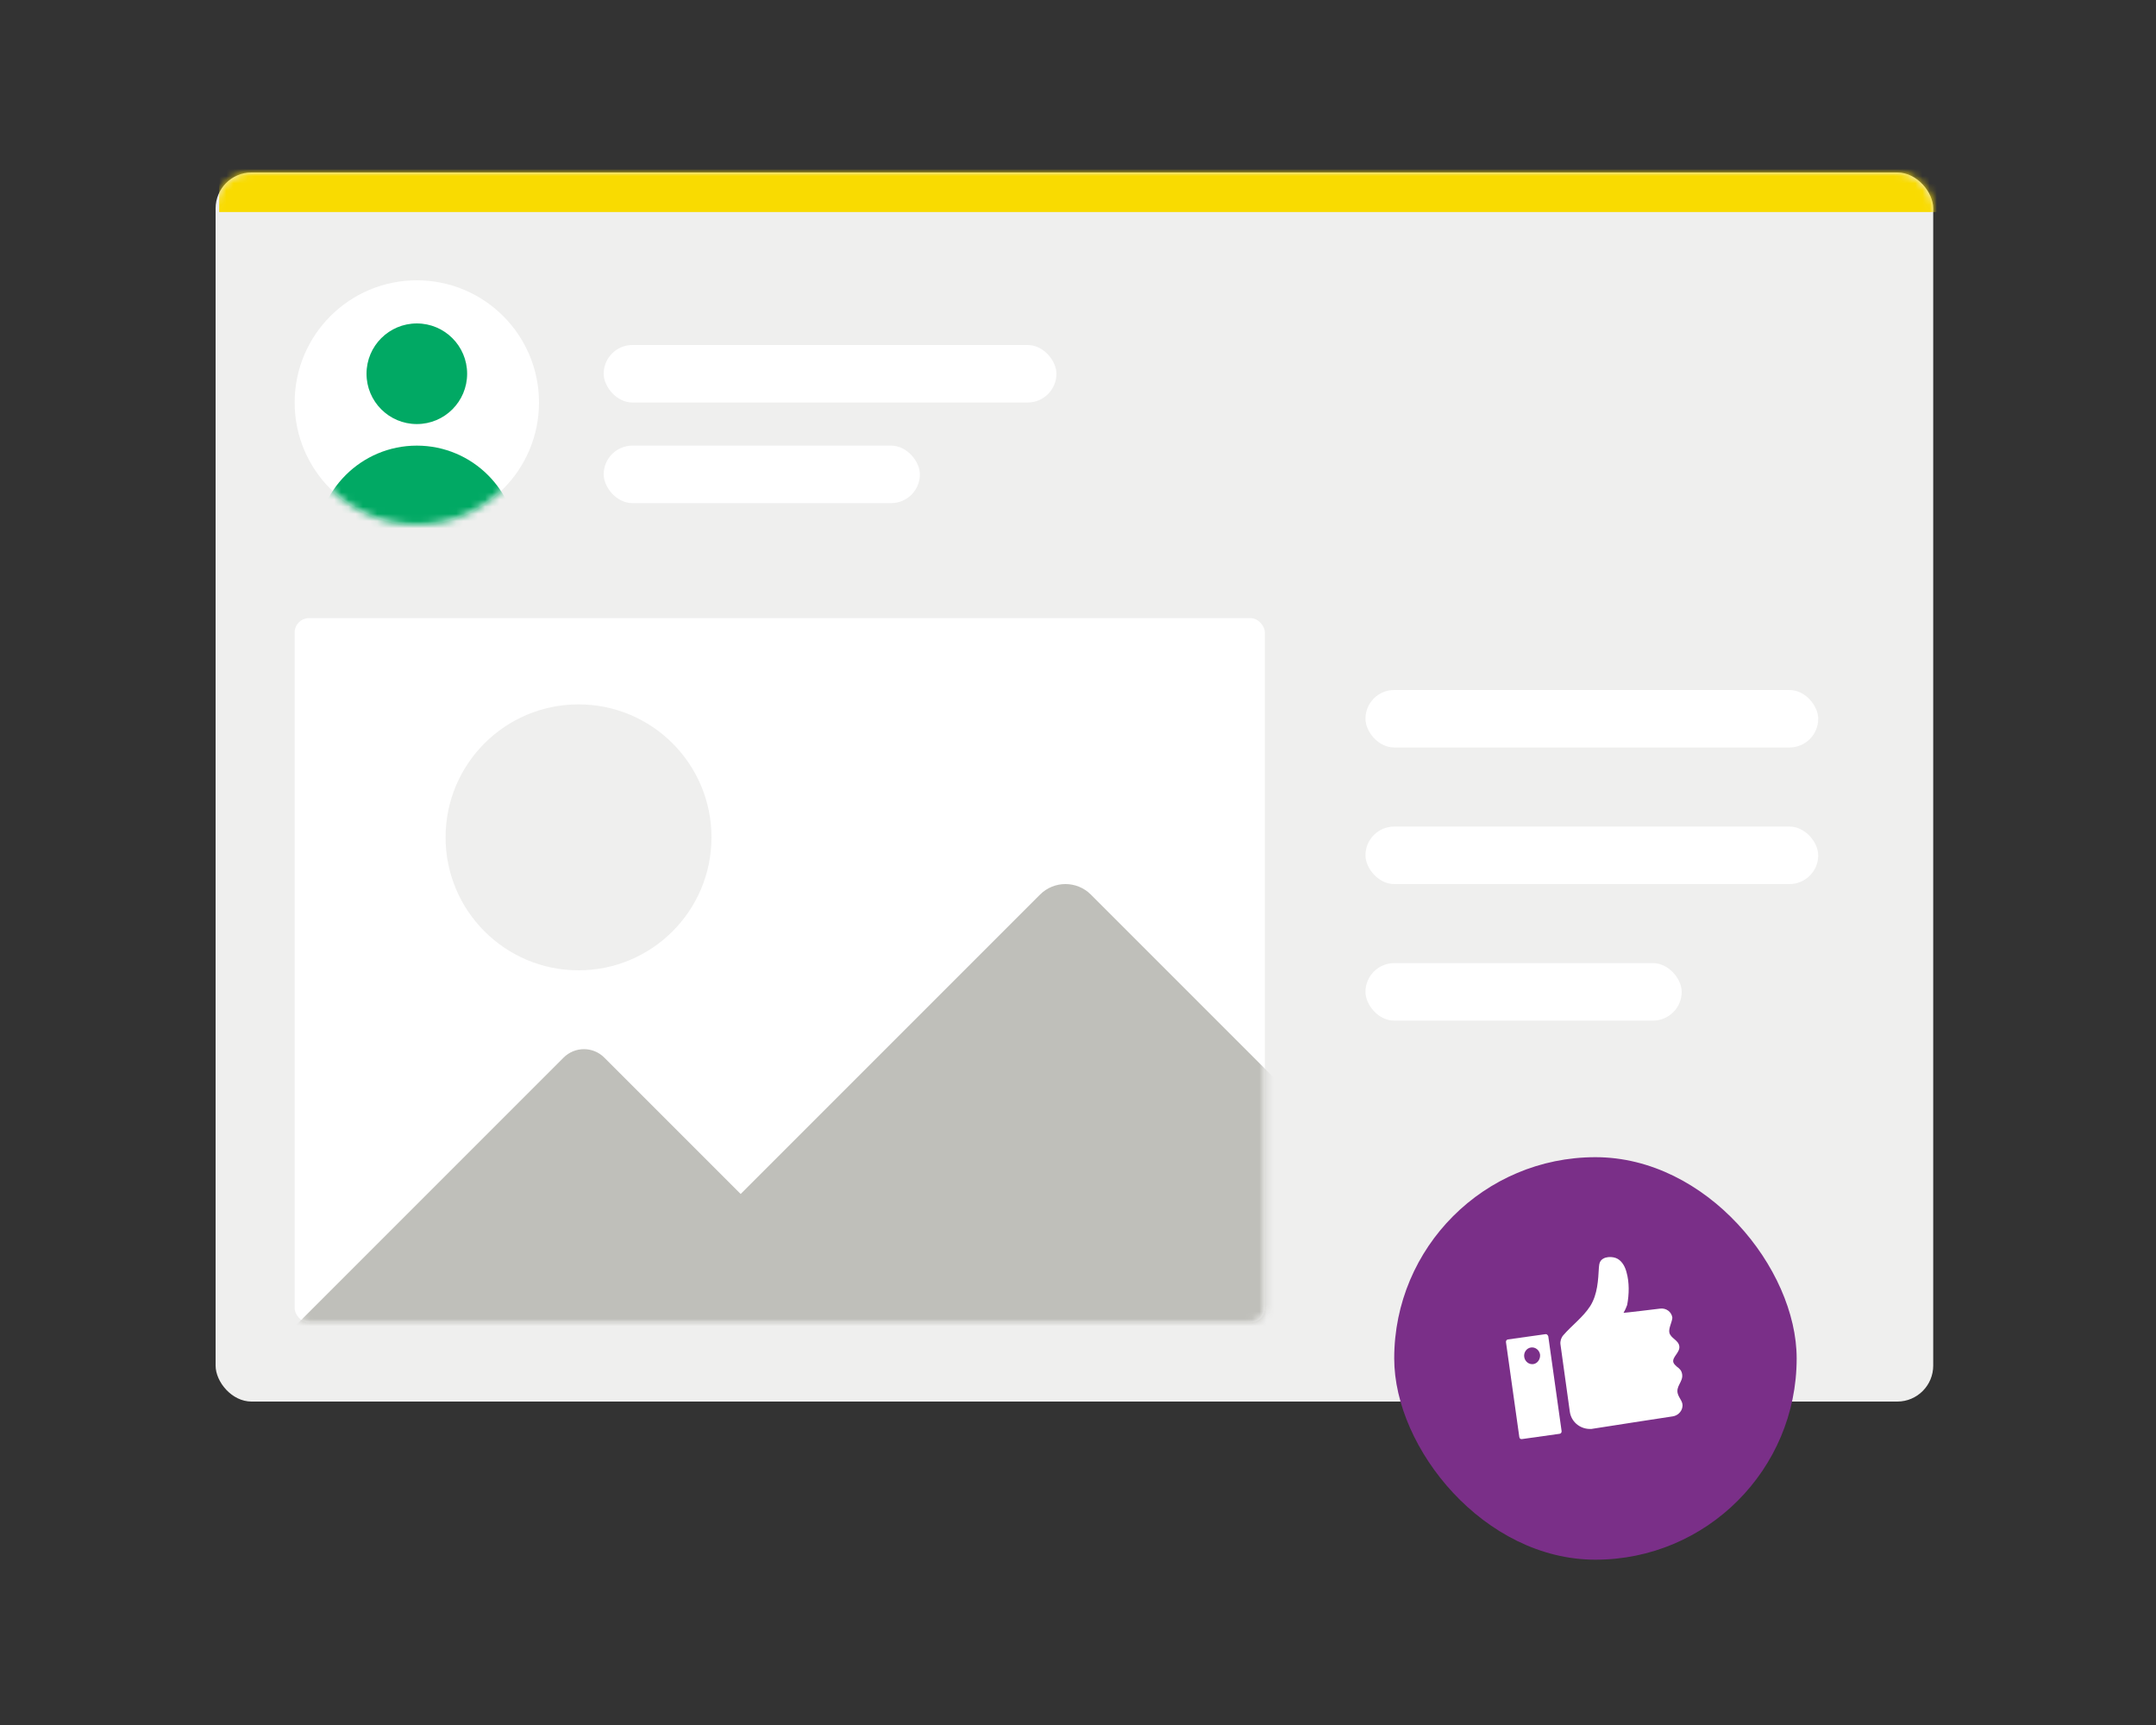 <?xml version="1.0" encoding="UTF-8"?>
<svg width="300px" height="240px" viewBox="0 0 300 240" version="1.1" xmlns="http://www.w3.org/2000/svg" xmlns:xlink="http://www.w3.org/1999/xlink">
    <rect x="0" y="0" width="300" height="240" fill="#333333" stroke="none"/>
    <title>Community-engagement-icon</title>
    <defs>
        <rect id="path-1" x="0" y="0" width="239" height="171" rx="5"></rect>
        <circle id="path-3" cx="17" cy="17" r="17"></circle>
        <rect id="path-5" x="0.255" y="0" width="135" height="98" rx="2"></rect>
    </defs>
    <g id="Community-engagement-icon" stroke="none" stroke-width="1" fill="none" fill-rule="evenodd">
        <g id="Group-2-Copy" transform="translate(30, 24)">
            <g id="Line">
                <mask id="mask-2" fill="white">
                    <use xlink:href="#path-1"></use>
                </mask>
                <use id="Mask" fill="#EFEFEE" xlink:href="#path-1"></use>
                <line x1="0.5" y1="0.5" x2="272.5" y2="0.5" stroke="#F9DB01" stroke-width="10" mask="url(#mask-2)"></line>
            </g>
            <g id="Oval-Copy" transform="translate(11, 15)">
                <mask id="mask-4" fill="white">
                    <use xlink:href="#path-3"></use>
                </mask>
                <use id="Mask" fill="#FFFFFF" xlink:href="#path-3"></use>
                <circle fill="#01A964" mask="url(#mask-4)" cx="17" cy="37" r="14"></circle>
            </g>
            <circle id="Oval-Copy-2" fill="#01A964" cx="28" cy="28" r="7"></circle>
            <rect id="Rectangle" fill="#FFFFFF" x="54" y="24" width="63" height="8" rx="4"></rect>
            <rect id="Rectangle-Copy-4" fill="#FFFFFF" x="160" y="72" width="63" height="8" rx="4"></rect>
            <rect id="Rectangle-Copy-5" fill="#FFFFFF" x="160" y="91" width="63" height="8" rx="4"></rect>
            <rect id="Rectangle-Copy-7" fill="#FFFFFF" x="160" y="110" width="44" height="8" rx="4"></rect>
            <rect id="Rectangle-Copy-3" fill="#FFFFFF" x="54" y="38" width="44" height="8" rx="4"></rect>
            <g id="Combined-Shape" transform="translate(10.745, 62)">
                <mask id="mask-6" fill="white">
                    <use xlink:href="#path-5"></use>
                </mask>
                <use id="Mask" fill="#FFFFFF" xlink:href="#path-5"></use>
                <path d="M111.045,38.464 L173.271,100.69 C175.223,102.642 175.223,105.808 173.271,107.761 L111.045,169.986 C109.093,171.939 105.927,171.939 103.974,169.986 L67.317,133.329 L43.338,157.309 C41.776,158.871 39.243,158.871 37.681,157.309 L-7.574,112.054 C-9.136,110.492 -9.136,107.959 -7.574,106.397 L37.681,61.142 C39.243,59.58 41.776,59.58 43.338,61.142 L62.317,80.12 L103.974,38.464 C105.927,36.512 109.093,36.512 111.045,38.464 Z" fill="#BFBFBA" mask="url(#mask-6)"></path>
                <circle id="Oval" fill="#EFEFEE" mask="url(#mask-6)" cx="39.755" cy="30.5" r="18.5"></circle>
            </g>
            <g id="Group" transform="translate(164, 137)">
                <rect id="Rectangle-Copy-3" fill="#7A2F88" x="0" y="0" width="56" height="56" rx="28"></rect>
                <g id="np_like_3381571_000000" transform="translate(15, 12)" fill="#FFFFFF" fill-rule="nonzero">
                    <path d="M22.215,24.995 C22.863,24.991 23.47,24.571 23.689,23.988 C23.996,23.237 23.481,22.742 23.356,22.036 C23.147,20.915 24.315,20.45 24.322,19.411 C24.325,18.87 24.111,18.581 23.725,18.209 C23.553,18.003 23.382,17.796 23.34,17.547 C23.259,16.799 24.47,16.334 24.476,15.461 C24.481,14.588 23.447,14.22 23.366,13.39 C23.327,12.766 23.936,12.014 24.069,11.39 C24.074,10.558 23.388,9.898 22.525,9.903 C22.525,9.903 17.389,9.812 17.433,9.77 C17.693,9.477 17.999,8.935 18.086,8.768 C18.57,7.351 18.839,5.687 18.632,4.233 C18.55,3.527 18.296,2.739 17.695,2.244 C17.094,1.749 15.714,1.55 15.192,2.302 C15.061,2.511 14.973,2.761 14.928,3.01 C14.572,4.8 14.215,6.715 12.997,8.177 C11.78,9.599 10.091,10.483 8.703,11.697 C8.356,11.99 8.137,12.449 8.134,12.906 L8.119,22.343 C8.11,23.714 9.096,24.872 10.475,25.113 C10.562,25.112 10.648,25.153 10.734,25.152 L10.777,25.152 C14.015,25.09 22.172,24.995 22.215,24.995 L22.215,24.995 Z" id="Path" transform="translate(16.297, 13.478) rotate(-8) translate(-16.297, -13.478) "></path>
                    <path d="M7.072,12.92 L1.771,12.92 C1.57,12.92 1.45,13.093 1.45,13.266 L1.45,26.575 C1.45,26.791 1.57,26.92 1.771,26.92 L7.072,26.92 C7.232,26.92 7.393,26.791 7.393,26.575 L7.393,13.266 C7.353,13.093 7.232,12.92 7.072,12.92 Z M4.793,16.809 C4.178,16.809 3.678,16.286 3.678,15.642 C3.678,14.999 4.178,14.476 4.793,14.476 C5.408,14.476 5.907,14.999 5.907,15.642 C5.869,16.286 5.369,16.809 4.793,16.809 Z" id="Shape" transform="translate(4.421, 19.92) rotate(-8) translate(-4.421, -19.92) "></path>
                </g>
            </g>
        </g>
    </g>
</svg>